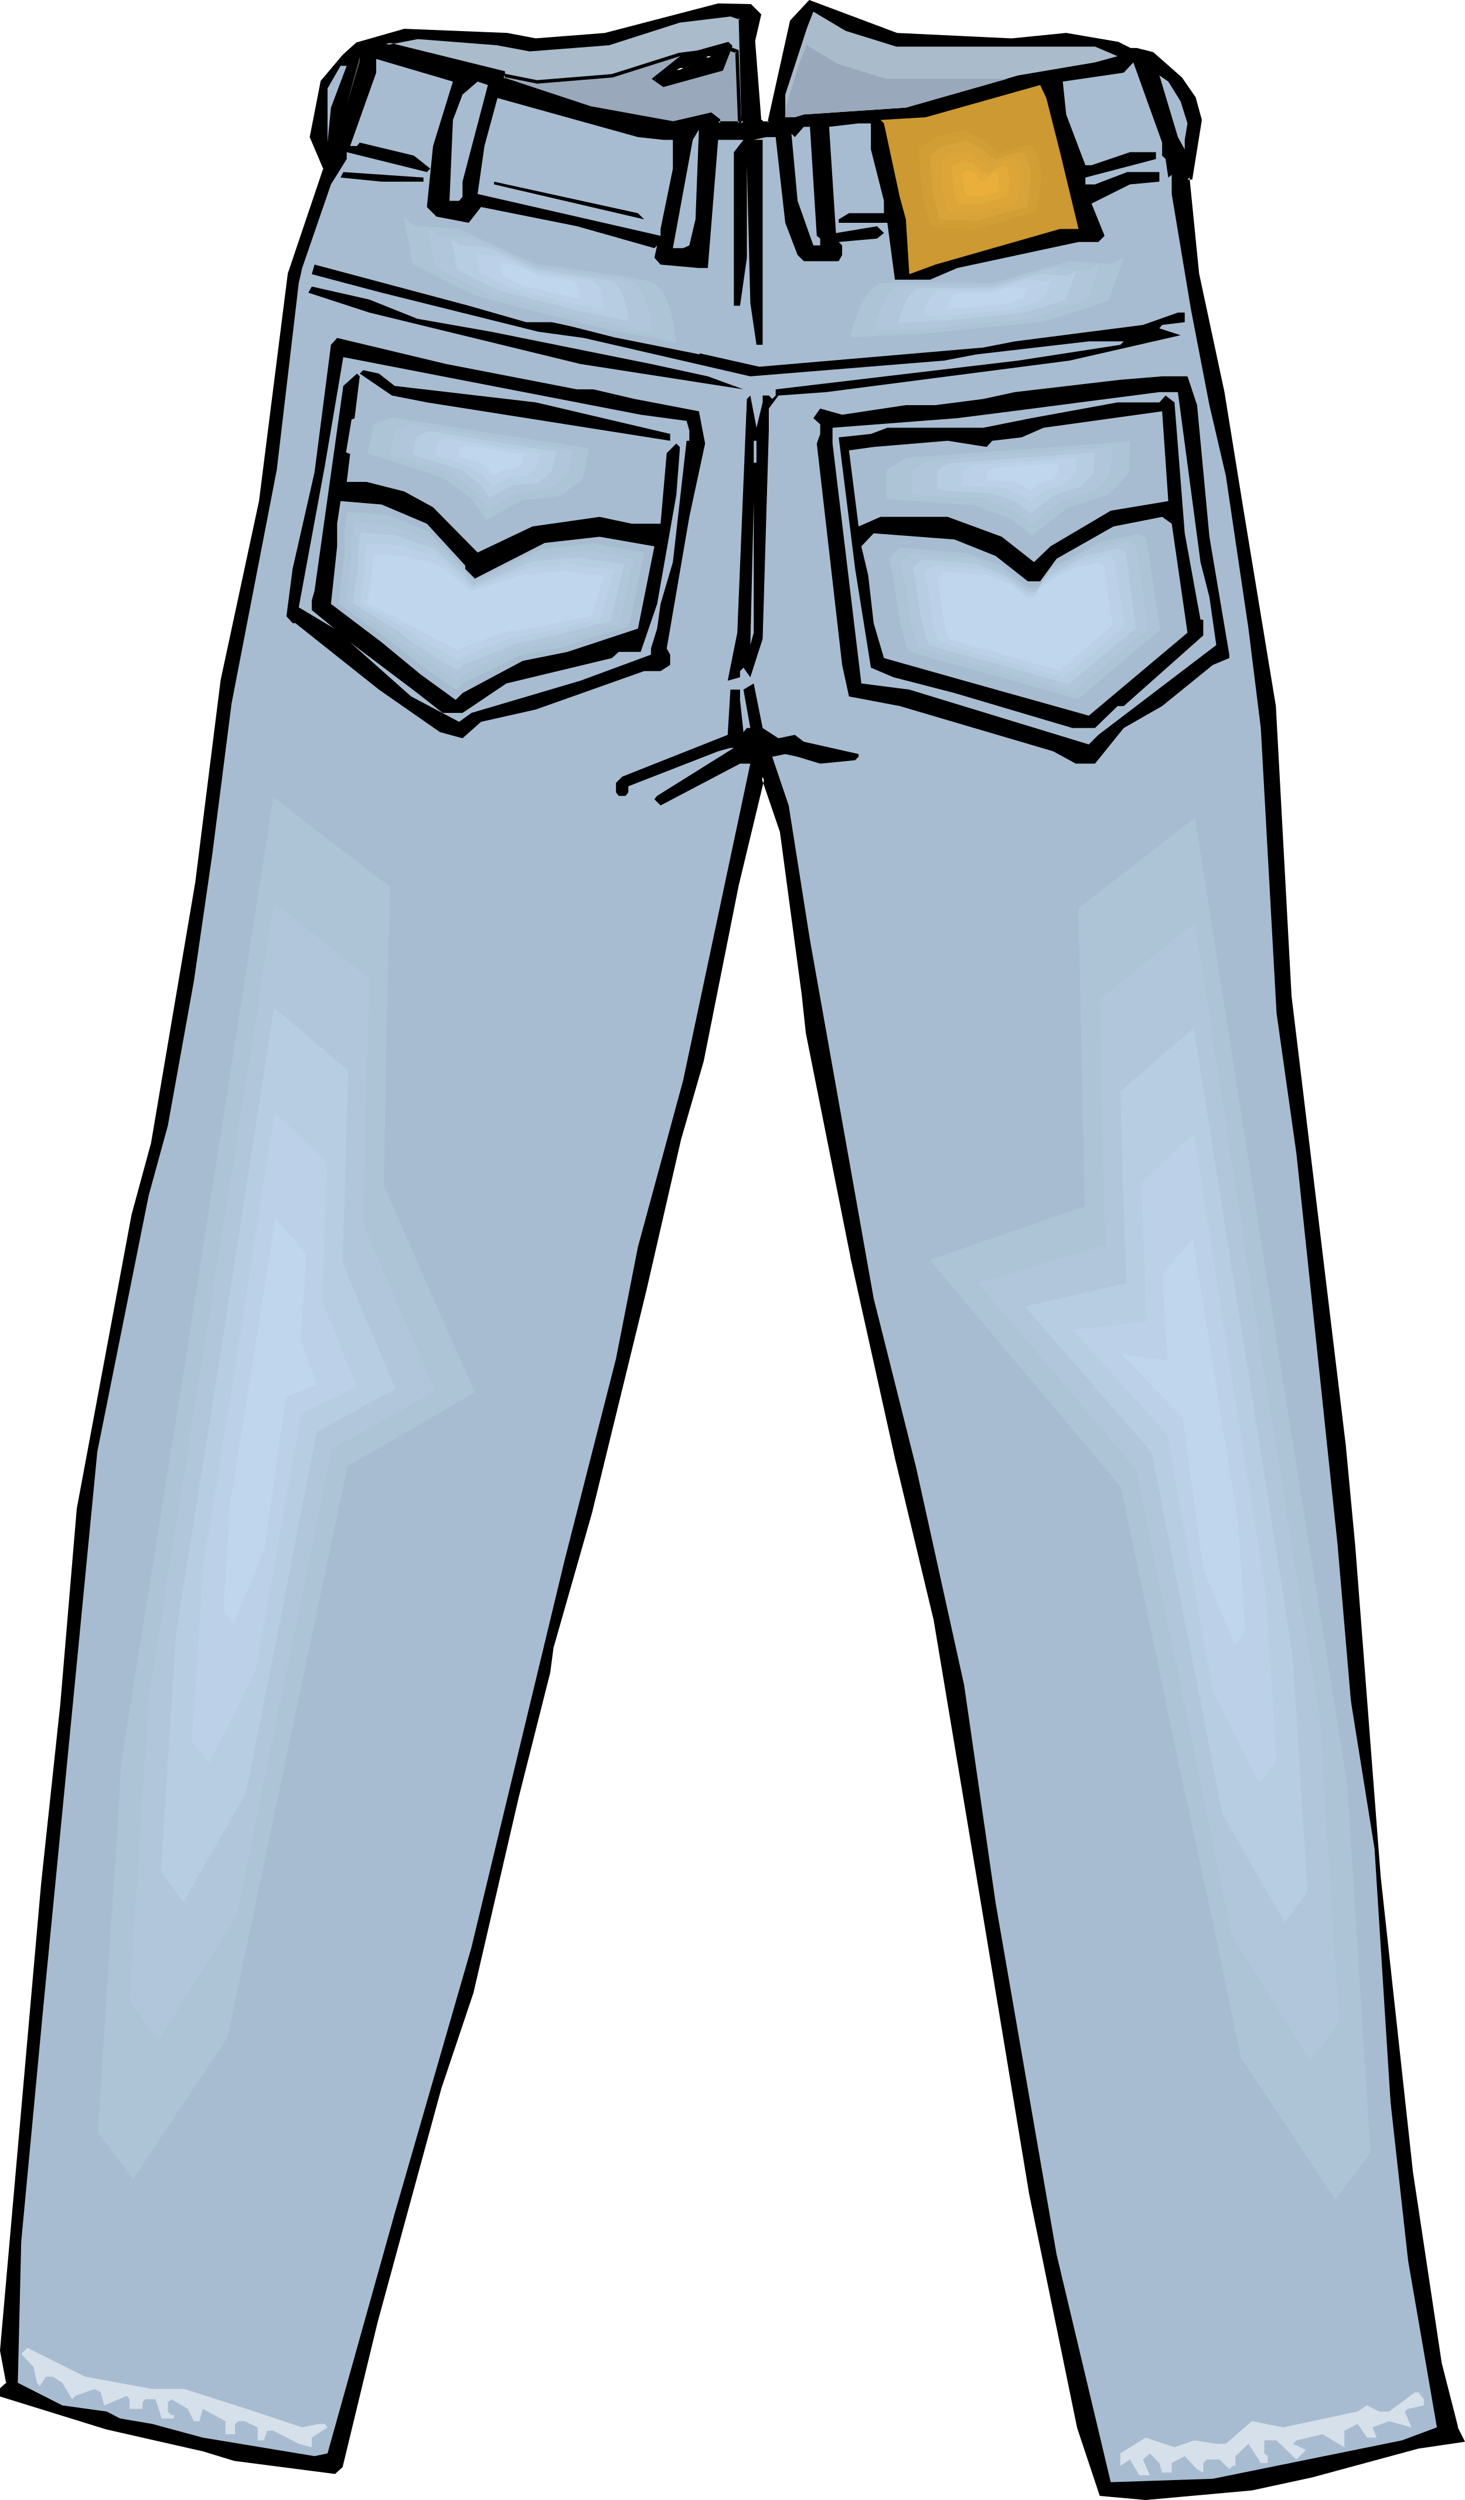 <?xml version="1.0" encoding="UTF-8" standalone="no"?>
<svg
   version="1.0"
   width="91.419mm"
   height="155.925mm"
   id="svg93"
   sodipodi:docname="Pants - Jeans 7.wmf"
   xmlns:inkscape="http://www.inkscape.org/namespaces/inkscape"
   xmlns:sodipodi="http://sodipodi.sourceforge.net/DTD/sodipodi-0.dtd"
   xmlns="http://www.w3.org/2000/svg"
   xmlns:svg="http://www.w3.org/2000/svg">
  <sodipodi:namedview
     id="namedview93"
     pagecolor="#ffffff"
     bordercolor="#000000"
     borderopacity="0.25"
     inkscape:showpageshadow="2"
     inkscape:pageopacity="0.0"
     inkscape:pagecheckerboard="0"
     inkscape:deskcolor="#d1d1d1"
     inkscape:document-units="mm" />
  <defs
     id="defs1">
    <pattern
       id="WMFhbasepattern"
       patternUnits="userSpaceOnUse"
       width="6"
       height="6"
       x="0"
       y="0" />
  </defs>
  <path
     style="fill:#000000;fill-opacity:1;fill-rule:evenodd;stroke:none"
     d="m 161.933,16.482 5.818,-3.232 h -1.454 l -6.788,3.232 z m 76.603,-6.948 12.929,-1.454 12.121,2.262 2.909,1.293 h 1.454 l 3.879,0.97 6.626,5.979 3.232,4.525 1.454,5.171 -2.263,13.574 h -0.808 l 2.263,22.784 6.141,27.794 4.363,27.955 7.596,46.053 3.879,68.676 12.767,105.519 2.263,24.239 5.98,77.725 7.596,69.323 6.788,45.084 3.717,15.19 1.616,3.07 -10.505,1.616 -25.049,6.625 -14.222,3.07 -25.049,2.262 -10.505,-0.808 -5.333,-15.836 -11.151,-54.941 -10.505,-63.505 -12.121,-72.393 -9.212,-37.812 -10.505,-47.346 -10.505,-52.84 -0.808,-9.049 -5.171,-38.459 -4.525,-12.766 -5.98,25.531 -8.404,41.529 -5.171,18.26 -8.404,36.035 -12.606,52.032 -9.212,31.672 -0.808,6.14 -7.434,29.248 -10.666,46.053 -7.434,22.623 -15.03,55.264 -8.404,33.773 -1.454,1.616 -23.433,-3.07 -7.596,-2.262 -22.625,-5.332 -24.888,-7.433 v -1.616 l 1.616,-1.454 -1.616,-7.595 9.858,-110.044 4.525,-42.337 3.717,-45.892 12.929,-69.484 4.525,-16.482 10.505,-61.889 5.98,-47.508 9.05,-42.337 6.949,-53.487 8.242,-24.885 -3.071,-7.433 2.424,-13.089 5.01,-5.979 3.232,-2.909 11.151,-3.07 24.08,0.808 6.949,1.454 16.484,-1.454 26.504,-6.787 h 7.596 l 2.101,2.101 -1.293,6.14 1.293,18.745 0.808,0.808 h 1.454 l 5.333,-24.077 4.363,-4.525 20.363,7.595 z"
     id="path1" />
  <path
     style="fill:#000000;fill-opacity:1;fill-rule:evenodd;stroke:none"
     d="m 161.933,16.805 7.272,-4.04 h -3.071 l -8.565,4.04 h 4.363 V 15.998 h -2.424 l 0.162,0.808 6.788,-3.232 h -0.162 1.454 l -0.162,-0.646 -5.98,3.07 h 0.323 z"
     id="path2" />
  <path
     style="fill:#000000;fill-opacity:1;fill-rule:evenodd;stroke:none"
     d="m 238.535,9.857 v 0 l 12.929,-1.293 v 0 l 12.121,2.101 h -0.162 l 2.909,1.454 h 1.616 v 0 l 3.879,0.808 h -0.323 l 6.788,5.979 h -0.162 l 3.232,4.363 h -0.162 l 1.454,5.171 v -0.162 l -2.263,13.574 0.485,-0.323 h -1.131 l 2.263,23.108 5.98,27.794 4.525,28.117 7.596,46.053 v -0.162 l 3.717,68.676 v 0 l 12.767,105.681 2.263,24.077 5.98,77.725 7.596,69.323 6.788,45.246 v 0 l 3.879,15.19 1.454,3.07 0.323,-0.485 -10.505,1.454 v 0 l -25.049,6.787 v 0 l -14.222,3.07 -24.888,2.262 h 0.162 l -10.666,-0.97 0.485,0.323 -5.333,-15.674 v 0 l -11.313,-55.103 -10.505,-63.344 -12.121,-72.393 v -0.162 l -9.05,-37.812 -10.505,-47.346 v 0 l -10.505,-52.679 -0.97,-9.049 -5.171,-38.62 -4.848,-14.058 -6.464,26.986 v 0 l -8.242,41.367 v 0 l -5.333,18.26 -8.242,36.035 -12.767,52.194 -9.05,31.51 v 0.162 l -0.808,5.979 v 0 l -7.434,29.41 -10.666,45.892 -7.596,22.623 -15.03,55.264 -8.242,33.934 0.162,-0.162 -1.616,1.454 0.323,-0.162 -23.433,-3.07 v 0 l -7.434,-2.262 -22.787,-5.171 -24.726,-7.595 0.323,0.485 v -1.616 l -0.162,0.323 1.778,-1.616 -1.616,-7.756 v 0 l 9.697,-110.044 4.525,-42.175 3.879,-46.053 12.929,-69.323 v 0 l 4.525,-16.482 v -0.162 l 10.505,-61.889 5.98,-47.508 9.05,-42.175 6.788,-53.648 v 0.162 L 77.088,39.751 73.856,32.157 v 0.162 l 2.424,-12.927 v 0.162 l 5.01,-6.14 v 0.162 l 3.232,-2.909 h -0.162 L 95.511,7.595 h -0.162 l 24.08,0.97 v 0 l 6.949,1.293 16.484,-1.293 h 0.162 l 26.504,-6.948 h -0.162 7.596 l -0.323,-0.162 2.101,2.262 V 3.393 l -1.454,6.14 1.454,18.906 0.97,0.97 h 1.939 l 5.495,-24.239 -0.162,0.162 4.363,-4.525 -0.485,0.162 20.524,7.595 27.15,1.293 V 9.049 l -27.15,-1.293 h 0.162 L 190.861,0 l -4.525,4.848 -5.333,24.077 0.323,-0.323 h -1.454 l 0.323,0.162 -0.808,-0.808 0.162,0.323 -1.454,-18.745 v 0.162 l 1.454,-6.302 -2.424,-2.424 -7.757,-0.162 -26.666,6.948 h 0.162 l -16.646,1.293 h 0.162 l -6.788,-1.293 h -0.162 L 95.35,6.787 84.037,10.019 l -3.232,2.909 v 0 l -5.172,6.14 -2.586,13.25 3.232,7.595 v -0.323 l -8.404,24.885 -6.788,53.648 -9.05,42.175 -5.98,47.669 -10.505,61.889 v -0.162 l -4.525,16.644 v 0 L 18.1,355.662 14.222,401.716 9.697,444.052 0,554.096 1.454,561.852 1.616,561.529 0,562.983 v 1.939 l 25.049,7.756 22.787,5.171 7.434,2.262 v 0 l 23.757,3.07 1.778,-1.616 8.242,-34.096 15.03,-55.103 7.596,-22.623 10.666,-46.053 7.434,-29.41 v 0 l 0.808,-6.14 v 0.162 l 9.05,-31.672 12.767,-52.194 8.242,-35.873 5.333,-18.421 v 0 l 8.242,-41.367 v 0 l 6.141,-25.531 h -0.808 l 4.363,12.766 v -0.162 l 5.171,38.62 0.97,9.049 10.505,52.679 v 0.162 l 10.505,47.346 9.05,37.812 v -0.162 l 12.121,72.554 10.505,63.344 11.313,55.103 v 0 l 5.333,15.998 10.828,0.97 25.049,-2.262 14.222,-3.07 v 0 l 25.049,-6.787 v 0 l 10.989,-1.616 -1.778,-3.555 0.162,0.162 -3.879,-15.19 v 0 l -6.788,-45.084 -7.596,-69.484 -5.98,-77.725 -2.263,-24.077 -12.767,-105.681 v 0.162 l -3.717,-68.676 v 0 l -7.596,-46.053 -4.525,-27.955 -5.98,-27.955 -2.263,-22.623 -0.485,0.485 h 1.131 l 2.263,-14.058 -1.454,-5.333 -3.232,-4.686 -6.788,-5.979 -3.879,-0.97 h -1.616 0.162 l -2.909,-1.454 -12.282,-2.101 -12.929,1.293 v 0 z"
     id="path3" />
  <path
     style="fill:#aabccc;fill-opacity:1;fill-rule:evenodd;stroke:none"
     d="m 211.385,10.988 h 46.867 l 5.333,2.262 -5.333,1.454 -18.1,3.07 -26.504,7.595 -24.08,1.616 -2.101,0.646 h -2.263 v -5.333 l 5.172,-15.836 1.454,-3.717 7.596,4.525 z"
     id="path4" />
  <path
     style="fill:#aabccc;fill-opacity:1;fill-rule:evenodd;stroke:none"
     d="m 161.933,16.482 5.818,-3.232 h -1.454 l -6.788,3.232 z m 13.414,12.604 h -5.98 v -0.808 l -1.616,-1.293 -9.05,2.101 -19.393,-3.717 -20.524,-6.787 v -1.454 l -27.797,-6.787 7.434,-1.454 18.908,1.454 7.596,1.293 18.747,-1.293 16.646,-5.333 11.959,-1.616 2.263,0.808 z"
     id="path5" />
  <path
     style="fill:#000000;fill-opacity:1;fill-rule:evenodd;stroke:none"
     d="m 161.933,16.805 7.272,-4.04 h -3.071 l -8.565,4.04 h 4.363 V 15.998 h -2.424 l 0.162,0.808 6.788,-3.232 h -0.162 1.454 l -0.162,-0.646 -5.98,3.07 h 0.323 z"
     id="path6" />
  <path
     style="fill:#000000;fill-opacity:1;fill-rule:evenodd;stroke:none"
     d="m 174.861,29.086 0.485,-0.485 h -5.98 l 0.485,0.485 v -0.97 l -2.101,-1.616 -9.05,2.101 h 0.162 l -19.555,-3.555 v 0 l -20.524,-6.787 0.323,0.323 V 16.805 L 90.986,9.857 V 10.665 L 98.582,9.211 h -0.162 l 18.747,1.454 7.757,1.454 18.747,-1.454 16.646,-5.333 v 0 l 12.121,-1.454 h -0.162 l 2.263,0.808 -0.323,-0.485 0.646,24.885 0.808,0.323 -0.808,-25.37 -2.424,-0.97 -12.282,1.454 -16.646,5.333 h 0.162 l -18.908,1.454 h 0.162 l -7.596,-1.454 -18.908,-1.454 -9.373,1.939 29.575,7.11 -0.323,-0.323 0.162,1.778 20.686,6.948 v 0 l 19.555,3.555 9.05,-2.101 -0.323,-0.162 1.778,1.454 -0.162,-0.323 v 1.131 h 6.626 z"
     id="path7" />
  <path
     style="fill:#99a8ba;fill-opacity:1;fill-rule:evenodd;stroke:none"
     d="m 161.933,16.482 5.818,-3.232 h -1.454 l -6.788,3.232 z m -43.15,1.293 0.646,0.162 7.272,1.293 17.777,-1.293 15.838,-5.171 11.474,-1.454 2.101,0.808 0.485,16.967 h -5.01 v -0.808 l -1.616,-1.293 -9.05,2.101 -19.393,-3.717 -20.524,-6.787 z"
     id="path8" />
  <path
     style="fill:#000000;fill-opacity:1;fill-rule:evenodd;stroke:none"
     d="m 161.933,16.805 7.272,-4.04 h -3.071 l -8.565,4.04 h 4.363 V 15.998 h -2.424 l 0.162,0.808 6.788,-3.232 h -0.162 1.454 l -0.162,-0.646 -5.98,3.07 h 0.323 z"
     id="path9" />
  <path
     style="fill:#000000;fill-opacity:1;fill-rule:evenodd;stroke:none"
     d="m 119.106,17.775 -0.485,0.485 h 0.808 l 7.272,1.454 17.777,-1.454 15.838,-5.009 v 0 l 11.636,-1.454 h -0.323 l 2.101,0.808 -0.323,-0.485 0.646,16.967 0.323,-0.485 h -5.01 l 0.485,0.485 v -0.97 l -2.101,-1.616 -9.05,2.101 h 0.162 l -19.555,-3.555 v 0 l -20.524,-6.787 0.323,0.323 v -0.808 l -0.646,-0.485 v 1.616 l 20.686,6.948 v 0 l 19.555,3.555 9.05,-2.101 -0.323,-0.162 1.778,1.454 -0.162,-0.323 v 1.131 h 5.818 l -0.646,-17.613 -2.263,-0.808 -11.797,1.454 -15.838,5.009 h 0.162 l -17.939,1.454 h 0.162 l -7.272,-1.454 -0.97,-0.162 z"
     id="path10" />
  <path
     style="fill:#000000;fill-opacity:1;fill-rule:evenodd;stroke:none"
     d="m 161.933,16.482 5.818,-3.232 h -1.454 l -6.788,3.232 z m 8.242,0 -13.737,3.555 -2.101,-1.454 6.788,-5.333 10.505,-2.909 0.646,0.646 z"
     id="path11" />
  <path
     style="fill:#000000;fill-opacity:1;fill-rule:evenodd;stroke:none"
     d="m 161.933,16.805 7.272,-4.04 h -3.071 l -8.565,4.04 h 4.363 V 15.998 h -2.424 l 0.162,0.808 6.788,-3.232 h -0.162 1.454 l -0.162,-0.646 -5.98,3.07 h 0.323 z"
     id="path12" />
  <path
     style="fill:#000000;fill-opacity:1;fill-rule:evenodd;stroke:none"
     d="m 169.851,16.159 0.162,-0.162 -13.575,3.717 h 0.323 l -2.263,-1.454 v 0.646 l 6.788,-5.333 h -0.162 l 10.666,-2.909 h -0.485 l 0.808,0.646 -0.162,-0.485 -2.101,5.333 0.646,0.485 2.263,-5.817 -0.97,-0.97 -10.989,3.07 -7.111,5.656 2.747,1.939 14.06,-3.878 z"
     id="path13" />
  <path
     style="fill:#4c4c4c;fill-opacity:1;fill-rule:evenodd;stroke:none"
     d="m 84.845,14.705 v -1.454 l -3.071,11.473 z"
     id="path14" />
  <path
     style="fill:#a8bcd1;fill-opacity:1;fill-rule:evenodd;stroke:none"
     d="m 102.137,34.419 -1.454,14.382 2.263,2.262 7.596,1.454 2.909,-3.717 22.625,4.525 18.262,5.171 0.646,-0.646 -0.646,2.909 1.454,1.616 9.05,0.808 h 2.101 l 2.424,-30.218 h 5.98 l -2.263,2.909 v 36.196 h 1.454 l 1.616,-11.311 V 38.943 l 0.808,32.48 1.454,9.857 h 1.454 V 32.965 h -2.101 l 2.909,-0.646 h 2.263 l 2.263,20.199 2.909,7.595 1.454,1.454 h 8.242 l 0.808,-1.454 V 57.85 l -0.808,-0.808 9.05,-0.808 1.616,-1.293 -1.616,-1.616 -9.697,1.616 -1.616,-25.047 6.949,-0.808 h 2.909 v 6.14 l 3.071,12.119 v 2.909 h -8.242 l -2.424,1.454 v 0.808 h 11.474 l 2.101,15.836 0.808,0.646 13.575,-5.817 28.605,-6.14 h 4.687 l 1.454,-1.454 -3.071,-7.595 9.05,-4.525 6.949,-0.646 V 40.559 h -7.596 l -7.596,2.909 h -2.263 v -1.616 l 16.646,-4.363 v -1.616 h -6.141 l -9.05,3.07 h -1.454 l -4.525,-11.958 -0.808,-7.756 14.383,-2.101 2.263,-2.424 6.788,18.906 v 3.07 l 0.808,0.808 0.646,4.363 0.808,-0.646 v 4.525 l 4.525,27.147 4.363,22.623 3.879,16.644 5.333,36.035 2.909,23.431 3.717,67.222 4.687,33.126 9.697,92.107 6.949,81.442 9.697,87.421 6.788,39.267 -8.242,3.07 -44.604,9.049 -24.08,0.808 -12.767,-53.648 -14.383,-82.896 -7.434,-51.386 -11.313,-51.224 -10.02,-39.913 -15.03,-84.512 -5.01,-31.672 -3.879,-11.473 3.071,-0.646 2.909,0.646 5.333,1.616 8.242,-0.808 0.808,-0.808 v -0.646 l -12.929,-2.909 -2.101,-1.616 -3.879,0.808 -3.717,-2.424 -2.101,-10.503 -2.424,1.454 1.616,9.049 h -0.808 l -0.808,0.97 -0.808,-7.595 v -2.424 h -2.263 l -0.646,10.665 -24.888,9.857 -1.454,1.454 v 2.262 l 0.646,0.808 h 1.616 l 0.646,-0.808 v -1.454 l 21.171,-8.241 2.909,-0.808 h 0.808 l -18.1,11.311 -0.646,0.808 1.454,1.454 18.747,-9.857 h 2.424 l -15.838,74.655 -10.666,39.267 -5.171,26.339 -12.121,47.508 -21.979,91.299 -18.1,62.697 -15.838,56.557 -3.071,0.646 -26.342,-4.363 -11.959,-3.232 -7.596,-1.293 -3.071,-1.616 -10.505,-1.454 -10.505,-5.333 0.808,-33.288 5.172,-54.941 8.242,-84.512 4.525,-46.7 12.121,-60.435 4.525,-16.482 6.141,-34.096 4.363,-30.056 4.525,-35.388 10.666,-55.103 5.172,-43.953 0.808,-3.555 6.788,-19.714 3.717,-5.979 v -1.616 l 18.908,4.686 0.808,-0.808 -3.879,-3.07 -12.767,-3.07 -0.646,0.808 h -1.616 l 6.141,-17.29 v -3.232 l 18.1,5.333 z"
     id="path15" />
  <path
     style="fill:#a8bcd1;fill-opacity:1;fill-rule:evenodd;stroke:none"
     d="m 78.057,25.37 -0.808,8.241 V 20.845 l 3.071,-5.333 h 1.454 z"
     id="path16" />
  <path
     style="fill:#a8bcd1;fill-opacity:1;fill-rule:evenodd;stroke:none"
     d="m 278.453,23.915 1.616,5.171 -0.646,3.878 v 2.262 l -1.616,-2.909 -4.363,-14.543 2.101,1.454 z"
     id="path17" />
  <path
     style="fill:#a8bcd1;fill-opacity:1;fill-rule:evenodd;stroke:none"
     d="m 109.086,42.822 v 3.555 l -0.808,0.97 h -2.263 l 0.808,-19.068 2.263,-5.979 3.555,-3.07 2.424,0.808 z"
     id="path18" />
  <path
     style="fill:#cc9932;fill-opacity:1;fill-rule:evenodd;stroke:none"
     d="m 250.01,35.873 4.363,18.098 h -4.363 l -29.413,8.403 -6.141,2.262 -0.808,-12.927 -1.454,-5.333 -3.717,-17.29 -0.808,-0.808 10.666,-0.646 26.989,-7.595 1.454,3.07 z"
     id="path19" />
  <path
     style="fill:#a8bcd1;fill-opacity:1;fill-rule:evenodd;stroke:none"
     d="m 156.438,32.965 h 2.263 v 6.787 l -2.909,14.22 v 1.616 l -43.15,-9.857 1.616,-11.311 3.071,-11.311 33.13,9.211 z"
     id="path20" />
  <path
     style="fill:#a8bcd1;fill-opacity:1;fill-rule:evenodd;stroke:none"
     d="m 192.638,55.587 0.808,0.646 v 1.616 h -1.616 l -3.717,-10.503 -1.454,-15.836 0.808,0.808 2.101,-2.424 h 1.454 z"
     id="path21" />
  <path
     style="fill:#a8bcd1;fill-opacity:1;fill-rule:evenodd;stroke:none"
     d="m 162.579,57.85 -1.454,0.646 h -2.424 l 4.687,-25.531 1.454,-2.424 -0.808,21.168 z"
     id="path22" />
  <path
     style="fill:#000000;fill-opacity:1;fill-rule:evenodd;stroke:none"
     d="m 99.875,42.822 h -9.858 l -9.697,-0.97 0.646,-1.293 18.908,1.293 z"
     id="path23" />
  <path
     style="fill:#000000;fill-opacity:1;fill-rule:evenodd;stroke:none"
     d="M 151.913,51.709 116.52,43.468 v -0.646 l 33.938,7.433 z"
     id="path24" />
  <path
     style="fill:#000000;fill-opacity:1;fill-rule:evenodd;stroke:none"
     d="m 124.116,75.948 h 5.98 l 32.483,6.787 16.484,3.717 52.846,-4.525 7.434,-1.454 30.221,-3.878 8.242,-2.909 h 1.616 v 2.262 l -5.333,0.646 -0.646,0.808 5.01,1.616 -26.181,5.979 -57.371,7.433 -11.313,0.808 -2.263,3.07 v 5.171 l -1.454,49.124 -2.909,9.049 -1.616,-2.262 -0.808,0.808 v 1.454 l -2.909,0.808 2.263,-11.311 2.263,-55.103 0.808,-0.808 1.454,7.595 1.454,-5.979 v -1.616 h 1.454 l 0.808,0.808 0.808,-0.808 v -1.454 l 57.21,-6.787 24.08,-3.717 0.808,-0.808 h -8.242 l -26.504,3.07 -7.596,1.454 -45.735,3.717 -39.271,-9.049 -10.666,-1.454 -37.009,-9.211 -16.484,-4.363 0.646,-2.262 36.362,9.695 z"
     id="path25" />
  <path
     style="fill:#000000;fill-opacity:1;fill-rule:evenodd;stroke:none"
     d="m 98.42,75.14 17.454,3.07 37.655,7.595 13.414,2.909 8.404,3.07 -38.463,-5.979 -49.776,-12.119 -14.383,-4.686 0.808,-1.454 13.575,3.07 z"
     id="path26" />
  <path
     style="fill:#000000;fill-opacity:1;fill-rule:evenodd;stroke:none"
     d="m 136.075,91.784 h 3.879 l 9.697,2.262 15.191,2.909 1.454,7.595 -3.717,17.29 -5.333,31.025 0.808,1.454 v 2.424 l -2.263,1.454 h -3.879 l -25.534,9.049 -12.929,2.909 -4.363,3.878 -5.333,-1.454 -14.383,-10.019 -19.716,-15.674 h -0.646 l -1.454,-1.616 1.454,-11.15 5.172,-22.784 3.879,-30.056 1.454,-1.616 25.696,6.14 z"
     id="path27" />
  <path
     style="fill:#a8bcd1;fill-opacity:1;fill-rule:evenodd;stroke:none"
     d="m 161.933,99.217 0.646,2.262 v 2.424 h -0.646 l -3.232,28.602 -2.909,9.857 -0.808,5.817 -1.454,4.686 v 1.454 l -16.646,6.14 -25.696,7.595 -2.909,2.101 -11.313,-5.979 -14.383,-12.766 15.838,11.958 5.98,4.686 h 4.687 l 10.343,-6.948 24.888,-5.979 1.616,-1.454 h 5.171 l 3.879,-11.311 4.525,-25.693 0.808,-10.503 v -0.808 l -0.808,-0.808 -2.263,2.262 -1.454,16.644 h -6.788 l -7.596,-1.616 -15.838,2.262 -12.929,6.14 -10.505,-10.665 -6.788,-3.717 -8.889,-2.262 h -4.687 l 3.071,-24.885 -0.646,-0.646 -3.232,2.909 -6.788,48.316 -0.646,2.262 v 2.262 l 5.333,4.363 -8.404,-5.009 6.141,-33.288 4.363,-25.693 70.138,13.574 z"
     id="path28" />
  <path
     style="fill:#000000;fill-opacity:1;fill-rule:evenodd;stroke:none"
     d="m 93.087,90.976 33.292,3.878 31.675,7.433 v 1.616 l -57.371,-9.049 -8.242,-1.616 -7.596,-5.171 0.808,-0.808 3.717,0.808 z"
     id="path29" />
  <path
     style="fill:#000000;fill-opacity:1;fill-rule:evenodd;stroke:none"
     d="m 282.332,95.5 2.909,31.025 4.687,27.794 v 0.808 l -3.879,1.616 -11.959,9.695 -9.05,5.171 -6.788,8.403 h -4.525 l -5.333,-2.909 -36.2,-10.665 -11.959,-2.262 -1.616,-7.433 -5.98,-52.194 0.808,-2.262 v -2.262 l -1.616,-1.454 1.616,-2.262 5.172,1.454 15.03,-2.262 h 6.949 l 11.313,-1.454 7.434,-1.616 24.888,-2.909 9.858,-0.808 h 5.98 z"
     id="path30" />
  <path
     style="fill:#a8bcd1;fill-opacity:1;fill-rule:evenodd;stroke:none"
     d="m 283.14,132.505 2.101,8.241 1.616,11.311 -27.797,21.168 -2.263,2.262 -42.342,-12.927 -11.313,-1.454 -6.788,-56.557 v -3.717 l 29.413,-2.262 12.767,-1.616 34.908,-4.525 h 4.363 z"
     id="path31" />
  <path
     style="fill:#000000;fill-opacity:1;fill-rule:evenodd;stroke:none"
     d="m 279.423,125.718 3.717,20.36 h 0.646 v 3.717 l -18.747,16.644 h -1.454 l -5.333,5.171 h -5.333 l -27.797,-8.241 -14.383,-3.717 -5.333,-2.262 -3.717,-23.269 -3.879,-31.025 7.596,-0.808 3.879,-1.454 h 22.625 l 11.313,-2.262 20.363,-3.717 h 9.858 l 1.454,-1.616 2.101,1.616 z"
     id="path32" />
  <path
     style="fill:#a8bcd1;fill-opacity:1;fill-rule:evenodd;stroke:none"
     d="m 261.969,120.385 -14.222,8.403 -3.879,3.717 -7.596,-5.979 -12.767,-4.686 h -15.838 l -5.171,2.262 -2.263,-17.937 5.818,-0.808 17.454,-1.454 9.212,1.454 1.293,-1.454 6.949,-0.808 5.171,-2.262 27.958,-3.878 1.454,21.168 z"
     id="path33" />
  <path
     style="fill:#a8bcd1;fill-opacity:1;fill-rule:evenodd;stroke:none"
     d="m 177.77,103.903 h 0.646 v 5.171 h -0.646 z"
     id="path34" />
  <path
     style="fill:#a8bcd1;fill-opacity:1;fill-rule:evenodd;stroke:none"
     d="m 100.683,123.456 9.05,9.857 v 0.808 l 2.263,2.262 16.484,-8.403 12.929,-1.454 12.929,2.262 -3.879,19.391 -16.646,5.494 -10.505,2.101 -14.222,7.595 -1.616,1.616 -8.242,-5.979 -9.212,-7.595 -11.959,-9.049 1.454,-13.574 v -5.333 l 0.808,-5.333 9.697,0.808 z"
     id="path35" />
  <path
     style="fill:#adc4d6;fill-opacity:1;fill-rule:evenodd;stroke:none"
     d="m 101.167,125.395 4.202,4.363 4.363,4.525 v 0.646 l 1.131,0.97 0.97,0.97 7.919,-3.717 7.757,-3.717 6.141,-0.646 6.141,-0.646 12.121,2.101 -3.555,17.452 -7.919,2.262 -7.757,2.585 -5.01,0.97 -2.586,0.485 -2.424,0.485 -6.788,3.393 -6.788,3.232 -0.808,0.808 -0.646,0.646 -3.879,-2.585 -3.879,-2.747 -4.363,-3.393 -4.363,-3.393 -5.656,-4.04 -5.656,-4.201 0.646,-5.979 0.808,-5.979 v -4.848 l 0.323,-2.262 0.323,-2.424 9.212,0.646 5.01,1.939 z"
     id="path36" />
  <path
     style="fill:#b2c6db;fill-opacity:1;fill-rule:evenodd;stroke:none"
     d="m 101.652,127.334 4.04,3.878 4.04,3.878 v 0.646 l 0.97,0.97 1.131,0.808 3.555,-1.616 3.717,-1.616 7.434,-3.232 5.818,-0.646 5.656,-0.646 11.474,1.778 -3.394,15.513 -7.434,2.101 -7.434,2.101 -9.373,1.778 -6.303,3.07 -6.464,2.909 -0.646,0.646 -0.646,0.646 -3.717,-2.424 -3.717,-2.424 -8.242,-5.979 -5.333,-3.555 -5.172,-3.717 0.485,-5.171 0.808,-5.494 v -4.201 l 0.323,-2.101 0.323,-2.101 4.363,0.323 4.202,0.323 4.848,1.778 z"
     id="path37" />
  <path
     style="fill:#b7cee2;fill-opacity:1;fill-rule:evenodd;stroke:none"
     d="m 102.299,129.273 3.717,3.393 3.879,3.393 v 0.485 l 1.778,1.616 6.949,-2.909 6.949,-2.909 5.333,-0.485 5.495,-0.485 5.333,0.808 5.495,0.808 -3.232,13.412 -6.949,1.778 -6.949,1.778 -8.889,1.778 -5.98,2.585 -5.98,2.424 -0.646,0.646 -0.646,0.485 -3.555,-1.939 -3.394,-2.101 -3.879,-2.585 -3.717,-2.747 -10.181,-6.302 0.646,-4.525 0.646,-4.686 v -3.717 l 0.646,-3.717 8.242,0.646 4.363,1.616 z"
     id="path38" />
  <path
     style="fill:#bcd1e8;fill-opacity:1;fill-rule:evenodd;stroke:none"
     d="m 102.784,131.05 3.555,3.07 3.555,2.909 v 0.323 l 0.808,0.646 0.808,0.808 6.464,-2.424 6.626,-2.585 10.181,-0.808 4.848,0.646 5.171,0.646 -3.071,11.473 -6.464,1.616 -6.626,1.454 -4.04,0.808 -4.04,0.646 -11.313,4.363 -0.646,0.485 -0.485,0.485 -3.394,-1.778 -3.232,-1.778 -3.555,-2.262 -3.555,-2.262 -4.687,-2.585 -4.687,-2.747 0.485,-3.878 0.646,-4.04 v -3.232 l 0.323,-1.454 0.323,-1.454 3.717,0.162 1.939,0.162 1.939,0.162 4.202,1.293 z"
     id="path39" />
  <path
     style="fill:#bfd6ed;fill-opacity:1;fill-rule:evenodd;stroke:none"
     d="m 103.268,133.151 6.626,4.848 v 0.323 l 1.616,0.97 11.959,-3.878 9.535,-0.808 9.373,1.131 -2.747,9.372 -12.121,2.585 -7.757,1.131 -10.505,3.717 -0.97,0.808 -6.141,-3.07 -6.626,-3.555 -8.889,-4.525 1.131,-6.464 v -2.585 l 0.646,-2.424 7.111,0.323 z"
     id="path40" />
  <path
     style="fill:#a8bcd1;fill-opacity:1;fill-rule:evenodd;stroke:none"
     d="m 176.962,152.057 0.808,-33.934 v 31.026 z"
     id="path41" />
  <path
     style="fill:#a8bcd1;fill-opacity:1;fill-rule:evenodd;stroke:none"
     d="m 280.069,149.149 -23.272,19.553 -29.413,-8.241 -18.908,-5.333 -2.424,-8.241 -1.293,-11.311 -1.616,-6.787 2.909,-3.07 19.07,1.454 9.697,3.878 7.596,5.979 h 2.909 l 3.879,-5.332 13.414,-7.595 11.474,-2.262 2.263,1.616 z"
     id="path42" />
  <path
     style="fill:#a8bcd1;fill-opacity:1;fill-rule:evenodd;stroke:none"
     d="m 276.352,148.825 -21.009,17.613 -26.504,-7.433 -17.131,-4.848 -2.101,-7.433 -1.454,-10.18 -1.293,-6.14 2.747,-2.747 17.131,1.293 8.727,3.393 6.949,5.494 h 2.586 l 3.555,-4.848 12.121,-6.787 10.181,-1.939 2.101,1.293 z"
     id="path43" />
  <path
     style="fill:#adc4d6;fill-opacity:1;fill-rule:evenodd;stroke:none"
     d="m 273.605,148.502 -9.697,8.08 -9.697,8.241 -12.282,-3.555 -12.282,-3.393 -7.757,-2.101 -7.757,-2.262 -0.97,-3.555 -0.97,-3.393 -0.646,-4.686 -0.646,-4.686 -1.131,-5.494 2.424,-2.585 15.676,1.293 4.04,1.454 4.202,1.454 6.141,5.171 h 2.586 l 1.454,-2.262 1.616,-2.262 11.313,-6.14 9.373,-1.939 0.97,0.646 0.808,0.646 1.616,10.665 z"
     id="path44" />
  <path
     style="fill:#b2c6db;fill-opacity:1;fill-rule:evenodd;stroke:none"
     d="m 270.696,148.179 -8.727,7.433 -8.889,7.433 -11.151,-3.07 -11.151,-3.232 -7.111,-2.101 -3.555,-0.97 -3.555,-0.97 -0.808,-3.07 -0.97,-3.07 -1.131,-8.564 -0.646,-2.585 -0.485,-2.747 1.131,-0.97 1.131,-1.131 14.383,1.131 3.717,1.293 3.555,1.454 5.818,4.525 h 2.263 l 1.454,-1.939 0.646,-1.131 0.646,-0.97 5.171,-2.747 5.171,-2.909 4.363,-0.808 4.363,-0.808 0.808,0.485 0.808,0.646 1.454,9.695 z"
     id="path45" />
  <path
     style="fill:#b7cee2;fill-opacity:1;fill-rule:evenodd;stroke:none"
     d="m 267.948,148.017 -15.999,13.25 -20.04,-5.656 -6.626,-1.778 -6.303,-1.778 -1.616,-5.656 -0.646,-3.878 -0.485,-3.878 -0.485,-2.424 -0.485,-2.262 1.131,-0.97 0.97,-0.97 6.464,0.323 6.626,0.646 6.464,2.585 2.586,1.939 2.747,2.101 h 1.939 l 0.646,-0.808 0.646,-0.97 1.293,-1.939 4.687,-2.424 4.687,-2.585 3.879,-0.808 3.879,-0.808 0.808,0.485 0.808,0.646 1.131,8.888 z"
     id="path46" />
  <path
     style="fill:#bcd1e8;fill-opacity:1;fill-rule:evenodd;stroke:none"
     d="m 265.201,147.694 -7.111,5.979 -7.111,5.979 -9.05,-2.424 -9.05,-2.585 -11.474,-3.393 -0.808,-2.424 -0.646,-2.585 -0.485,-3.393 -0.485,-3.555 -0.485,-2.101 -0.485,-2.101 0.97,-0.808 0.97,-0.97 2.909,0.323 2.909,0.162 5.656,0.485 6.141,2.262 4.525,3.717 h 1.939 l 0.97,-1.616 1.293,-1.616 4.202,-2.424 4.04,-2.262 6.949,-1.293 1.293,0.808 z"
     id="path47" />
  <path
     style="fill:#bfd6ed;fill-opacity:1;fill-rule:evenodd;stroke:none"
     d="m 262.454,147.371 -12.606,10.665 -15.999,-4.525 -10.181,-2.909 -1.131,-4.525 -0.808,-5.979 -0.808,-3.717 1.616,-1.616 10.181,0.808 5.333,1.939 4.04,3.393 h 1.616 l 2.101,-2.909 7.272,-4.04 6.141,-1.293 1.131,0.808 z"
     id="path48" />
  <path
     style="fill:#d6e0ea;fill-opacity:1;fill-rule:evenodd;stroke:none"
     d="m 35.877,563.145 h 7.596 l 16.646,5.333 11.151,3.717 3.879,-0.808 h 1.454 l 0.646,0.808 -3.717,2.424 v 2.262 l -3.071,-0.808 -5.98,-3.07 H 63.028 l -0.808,2.262 h -1.454 v -3.07 l -3.071,-1.454 h -1.454 l -0.808,0.646 v 2.424 h -2.263 v -3.07 l -5.333,-2.909 -0.808,2.909 h -1.293 l -1.454,-2.909 -3.879,-2.262 -0.808,0.646 v 2.262 l 0.808,0.808 h 0.646 v 0.808 h -2.909 l -1.454,-4.525 h -2.424 l -0.646,0.646 v 1.616 h -3.071 v -2.262 l -0.646,-0.808 -5.333,2.262 -0.808,-3.07 -1.454,-0.808 -4.525,1.616 -0.808,0.808 -2.263,-3.878 -2.263,-1.454 h -1.616 l -1.454,2.262 -0.646,-0.808 -0.808,-3.717 -2.909,-3.07 1.454,-1.454 13.575,6.787 z"
     id="path49" />
  <path
     style="fill:#d6e0ea;fill-opacity:1;fill-rule:evenodd;stroke:none"
     d="m 335.824,565.569 v 1.454 l -3.717,0.808 -0.808,0.646 1.616,3.717 -5.333,-1.454 -3.879,1.454 0.97,2.424 h -2.263 l -1.616,-2.424 -0.646,-0.808 -3.071,1.616 v 3.878 l -5.171,-3.07 -6.141,1.454 -0.808,0.808 3.071,1.454 -2.263,2.262 -4.687,-4.525 h -2.909 v 3.07 l 0.808,0.646 v 1.616 h -1.616 l -2.909,-4.525 -3.071,2.909 v 2.262 h -0.646 l -0.808,0.808 -2.263,-2.262 h -3.071 l -0.808,0.808 v 2.262 l -1.454,-0.808 -2.909,-3.07 -3.071,1.616 v 2.262 h -2.263 l -0.646,-2.262 -2.263,-2.262 -1.616,1.454 1.616,3.717 h -2.424 l -2.263,-3.717 -2.263,1.454 v -2.909 l 5.98,-3.717 6.788,2.262 4.687,-1.616 5.171,0.808 h 2.263 l 6.141,-5.332 7.434,1.454 9.858,-2.101 7.596,-1.616 2.263,-1.454 2.909,1.454 h 2.263 l 6.141,-4.525 h 0.808 z"
     id="path50" />
  <path
     style="fill:#a8bcd1;fill-opacity:1;fill-rule:evenodd;stroke:none"
     d="m 203.305,110.69 v 8.08 l 5.333,0.485 18.908,1.131 10.181,3.878 5.818,4.525 9.697,-7.595 11.636,-3.717 5.495,-5.817 0.323,-8.888 -62.058,4.686 z"
     id="path51" />
  <path
     style="fill:#adc4d6;fill-opacity:1;fill-rule:evenodd;stroke:none"
     d="m 209.123,110.852 v 6.787 l 4.687,0.323 15.999,1.131 8.565,3.232 2.586,1.939 2.424,1.939 4.202,-3.232 4.04,-3.232 9.858,-3.232 2.424,-2.424 1.131,-1.293 1.131,-1.293 0.323,-7.433 -52.685,3.878 -2.424,1.454 z"
     id="path52" />
  <path
     style="fill:#b2c6db;fill-opacity:1;fill-rule:evenodd;stroke:none"
     d="m 215.102,110.852 v 5.656 l 1.939,0.162 1.778,0.162 6.626,0.485 6.626,0.323 3.555,1.454 3.555,1.293 2.101,1.616 1.939,1.616 3.394,-2.747 3.394,-2.585 4.04,-1.293 4.202,-1.293 1.939,-2.101 1.778,-2.101 0.162,-3.07 0.162,-3.07 -21.656,1.616 -21.817,1.616 -1.778,1.293 z"
     id="path53" />
  <path
     style="fill:#b7cee2;fill-opacity:1;fill-rule:evenodd;stroke:none"
     d="m 221.082,111.013 v 4.363 l 1.293,0.162 1.454,0.162 5.333,0.323 5.172,0.323 2.747,0.97 2.747,1.131 1.616,1.293 1.616,1.293 2.747,-2.101 2.586,-2.101 3.232,-1.131 3.232,-0.97 1.454,-1.616 1.616,-1.616 0.162,-4.848 -17.131,1.293 -17.131,1.293 -1.454,0.808 z"
     id="path54" />
  <path
     style="fill:#bcd1e8;fill-opacity:1;fill-rule:evenodd;stroke:none"
     d="m 226.9,111.013 v 3.393 h 0.485 0.485 l 1.131,0.162 7.596,0.485 1.939,0.646 2.101,0.808 2.424,1.778 1.778,-1.454 1.939,-1.616 2.424,-0.646 2.424,-0.808 0.97,-1.131 1.131,-1.131 v -1.778 l 0.162,-1.778 -6.303,0.485 -6.141,0.323 -12.444,0.97 -1.131,0.808 z"
     id="path55" />
  <path
     style="fill:#bfd6ed;fill-opacity:1;fill-rule:evenodd;stroke:none"
     d="m 232.718,111.175 v 2.101 h 1.293 l 4.848,0.323 2.586,0.97 1.454,1.131 2.263,-1.778 2.909,-0.97 1.454,-1.616 0.162,-2.101 -15.676,1.131 z"
     id="path56" />
  <path
     style="fill:#a8bcd1;fill-opacity:1;fill-rule:evenodd;stroke:none"
     d="m 82.906,98.894 -1.293,7.756 4.525,1.616 16.161,5.171 7.919,5.817 4.202,5.817 9.858,-5.494 10.828,-1.131 5.818,-4.525 2.101,-8.564 -54.786,-8.564 z"
     id="path57" />
  <path
     style="fill:#adc4d6;fill-opacity:1;fill-rule:evenodd;stroke:none"
     d="m 88.077,100.186 -0.646,3.393 -0.646,3.232 3.879,1.293 6.949,2.262 6.788,2.262 1.778,1.131 1.616,1.293 3.394,2.424 1.778,2.585 1.778,2.424 4.202,-2.262 4.202,-2.424 4.687,-0.323 4.525,-0.646 2.424,-1.939 2.586,-1.939 1.616,-7.272 -23.11,-3.555 -23.272,-3.717 -2.263,0.808 z"
     id="path58" />
  <path
     style="fill:#b2c6db;fill-opacity:1;fill-rule:evenodd;stroke:none"
     d="m 93.087,101.641 -0.485,2.585 -0.485,2.747 3.232,1.131 5.656,1.778 5.656,1.778 2.747,2.101 2.747,2.101 1.616,1.939 1.454,2.101 3.394,-1.939 3.394,-1.778 3.879,-0.485 3.717,-0.485 4.04,-3.07 0.808,-3.07 0.646,-2.909 -38.14,-6.14 -1.939,0.808 z"
     id="path59" />
  <path
     style="fill:#b7cee2;fill-opacity:1;fill-rule:evenodd;stroke:none"
     d="m 98.259,102.934 -0.808,4.201 1.293,0.485 1.131,0.323 4.525,1.454 4.525,1.454 4.363,3.232 1.131,1.616 1.131,1.616 2.747,-1.616 2.586,-1.293 3.071,-0.323 2.909,-0.323 1.616,-1.293 1.616,-1.454 1.131,-4.525 -15.03,-2.424 -15.03,-2.424 z"
     id="path60" />
  <path
     style="fill:#bcd1e8;fill-opacity:1;fill-rule:evenodd;stroke:none"
     d="m 103.43,104.226 -0.162,0.808 -0.162,0.646 -0.323,1.778 1.778,0.485 3.232,0.97 3.232,1.131 3.232,2.262 1.778,2.424 3.879,-2.262 4.202,-0.323 1.293,-0.97 1.131,-0.97 0.485,-1.616 0.323,-1.778 -10.989,-1.616 -10.989,-1.939 -0.485,0.323 -0.485,0.162 z"
     id="path61" />
  <path
     style="fill:#bfd6ed;fill-opacity:1;fill-rule:evenodd;stroke:none"
     d="m 108.44,105.519 -0.323,1.939 1.131,0.485 4.04,1.131 1.939,1.616 1.131,1.454 2.424,-1.454 2.747,-0.162 1.454,-1.293 0.485,-2.101 -13.575,-2.101 z"
     id="path62" />
  <path
     style="fill:#cc9932;fill-opacity:1;fill-rule:evenodd;stroke:none"
     d="m 226.738,28.117 -8.404,2.585 -4.202,2.909 0.97,12.119 2.424,9.695 12.121,0.485 17.131,-4.686 v -0.162 l 0.162,-0.162 v -0.485 l 0.162,-0.646 0.162,-0.646 v -0.808 l 0.323,-1.778 0.323,-1.939 0.162,-1.939 v -0.808 l 0.162,-0.808 v -0.646 l -0.162,-0.485 -0.162,-1.131 -0.162,-1.131 -0.323,-1.293 -0.323,-1.131 -0.646,-1.131 -0.485,-0.808 -0.485,-0.162 -0.323,-0.323 h -0.323 -0.485 l -1.131,0.162 -1.131,0.162 -2.747,0.646 -1.131,0.162 -0.97,0.162 -0.323,0.162 -0.323,0.162 h -0.162 v 0 l -3.555,-3.393 z"
     id="path63" />
  <path
     style="fill:#d19e35;fill-opacity:1;fill-rule:evenodd;stroke:none"
     d="m 227.384,30.702 -3.555,0.808 -3.555,0.97 -3.555,2.424 0.323,5.333 0.323,5.171 1.131,4.04 1.131,4.04 5.171,0.323 5.01,0.162 7.434,-1.939 3.717,-1.131 3.555,-0.97 v 0 -0.323 l 0.162,-0.323 v -0.485 l 0.323,-1.293 0.162,-1.454 0.323,-3.232 0.162,-1.454 v -0.485 l -0.162,-0.485 -0.162,-0.97 -0.162,-0.97 -0.162,-0.97 -0.323,-1.131 -0.485,-0.808 -0.485,-0.808 -0.323,-0.162 -0.323,-0.162 -0.323,-0.162 h -0.323 l -0.97,0.162 -1.131,0.323 -2.101,0.646 -1.131,0.162 -0.808,0.323 -0.162,0.162 h -0.323 -0.162 v 0 l -3.232,-2.747 z"
     id="path64" />
  <path
     style="fill:#d8a338;fill-opacity:1;fill-rule:evenodd;stroke:none"
     d="m 228.192,33.126 -5.98,1.293 -2.909,2.101 0.323,4.201 0.323,4.201 0.808,3.393 0.808,3.393 4.363,0.162 4.202,0.162 5.98,-1.616 6.141,-1.616 v 0 -0.323 -0.323 l 0.162,-0.323 0.162,-0.97 0.162,-1.293 0.323,-2.747 v -1.131 -0.808 -0.808 l -0.162,-0.808 -0.646,-1.616 -0.323,-0.808 -0.323,-0.485 -0.646,-0.323 -0.162,-0.162 h -0.323 l -0.808,0.162 -0.808,0.162 -1.939,0.646 -0.808,0.323 -0.646,0.323 -0.485,0.162 h -0.162 v 0 l -1.454,-0.97 -1.293,-1.131 -1.939,-1.131 z"
     id="path65" />
  <path
     style="fill:#dda538;fill-opacity:1;fill-rule:evenodd;stroke:none"
     d="m 228.839,35.712 -2.424,0.323 -2.263,0.323 -2.263,1.616 0.485,6.625 0.646,2.747 0.646,2.585 6.788,0.162 4.687,-1.131 4.687,-1.293 v 0 l 0.162,-0.323 v -0.485 l 0.162,-0.808 0.162,-0.97 0.323,-2.101 v -0.808 -0.808 l -0.162,-0.485 -0.162,-0.646 -0.323,-1.454 -0.323,-0.485 -0.323,-0.485 -0.323,-0.323 h -0.646 l -0.485,0.162 -0.808,0.162 -1.454,0.646 -0.646,0.323 -0.485,0.323 -0.485,0.162 v 0.162 l -2.424,-1.454 -1.454,-1.131 z"
     id="path66" />
  <path
     style="fill:#e2aa38;fill-opacity:1;fill-rule:evenodd;stroke:none"
     d="m 229.485,38.297 h -3.394 l -0.808,0.485 -0.808,0.646 0.162,2.424 0.162,2.424 0.485,1.939 0.485,1.939 h 2.424 1.293 l 1.293,0.162 6.788,-1.939 v -0.162 l 0.162,-0.485 v -0.485 l 0.162,-0.646 0.162,-1.616 v -0.646 -0.485 l -0.162,-0.808 -0.323,-0.97 -0.162,-0.485 -0.162,-0.323 -0.323,-0.162 -0.323,-0.162 -0.485,0.162 -0.485,0.323 -1.131,0.646 -0.485,0.323 -0.485,0.323 -0.162,0.162 -0.162,0.162 -1.939,-0.808 z"
     id="path67" />
  <path
     style="fill:#eaaf3a;fill-opacity:1;fill-rule:evenodd;stroke:none"
     d="m 230.132,40.721 -1.939,-0.646 -1.131,0.646 0.162,3.07 0.646,2.424 3.071,0.162 4.363,-1.131 v 0 -0.323 l 0.162,-0.808 v -0.97 -0.808 -0.485 l -0.162,-0.646 -0.323,-0.485 h -0.162 l -0.162,-0.162 -0.323,0.162 -0.323,0.162 -0.808,0.808 -0.485,0.646 -0.323,0.162 v 0.162 l -1.616,-0.162 z"
     id="path68" />
  <path
     style="fill:#a8bcd1;fill-opacity:1;fill-rule:evenodd;stroke:none"
     d="M 64.482,163.045 40.079,318.981 22.14,430.964 15.676,533.412 25.534,546.34 51.392,509.012 85.491,349.845 121.207,328.676 95.188,270.342 96.966,187.446 Z"
     id="path69" />
  <path
     style="fill:#adc4d6;fill-opacity:1;fill-rule:evenodd;stroke:none"
     d="m 64.482,187.93 -10.343,66.252 -5.172,33.126 -5.172,33.126 -7.596,47.508 -7.596,47.669 -1.293,21.815 -1.454,21.653 -2.747,43.63 4.202,5.494 4.04,5.494 L 42.503,496.893 53.654,480.249 81.936,345.643 111.995,328.192 101.167,303.791 90.501,279.391 91.148,244.326 91.956,209.099 Z"
     id="path70" />
  <path
     style="fill:#b2c6db;fill-opacity:1;fill-rule:evenodd;stroke:none"
     d="m 64.644,212.654 -8.565,54.618 -8.565,54.456 -12.444,78.533 -4.525,71.585 3.394,4.525 3.394,4.686 9.212,-14.866 9.373,-14.705 11.151,-54.941 11.151,-54.941 12.282,-6.948 12.121,-6.787 -8.565,-19.714 -8.404,-19.553 0.646,-28.925 0.808,-28.925 z"
     id="path71" />
  <path
     style="fill:#b7cee2;fill-opacity:1;fill-rule:evenodd;stroke:none"
     d="m 64.644,237.539 -13.252,85.643 -9.858,61.728 -3.555,56.234 2.586,3.555 2.747,3.555 14.706,-25.693 8.404,-42.498 8.242,-42.498 18.585,-10.18 -6.303,-14.866 -6.141,-14.866 1.293,-45.246 -8.727,-7.433 z"
     id="path72" />
  <path
     style="fill:#bcd1e8;fill-opacity:1;fill-rule:evenodd;stroke:none"
     d="m 64.805,262.262 -4.848,31.187 -4.848,31.187 -3.555,22.461 -3.717,22.3 -1.131,20.522 -1.454,20.522 4.04,5.171 5.495,-10.827 5.495,-10.988 5.333,-30.218 5.333,-30.218 6.464,-3.232 3.394,-1.616 3.232,-1.616 -8.08,-20.199 1.131,-32.641 z"
     id="path73" />
  <path
     style="fill:#bfd6ed;fill-opacity:1;fill-rule:evenodd;stroke:none"
     d="m 64.967,287.147 -6.141,38.943 -4.525,27.955 -1.616,25.693 2.424,3.07 7.272,-17.775 5.01,-35.712 7.272,-2.909 -3.717,-10.503 1.293,-20.199 z"
     id="path74" />
  <path
     style="fill:#a8bcd1;fill-opacity:1;fill-rule:evenodd;stroke:none"
     d="m 282.008,168.055 24.241,155.774 17.939,111.983 6.464,102.449 -9.858,12.927 -25.858,-37.328 -34.1,-159.167 -52.846,-63.182 42.988,-16.321 -1.616,-82.735 z"
     id="path75" />
  <path
     style="fill:#adc4d6;fill-opacity:1;fill-rule:evenodd;stroke:none"
     d="m 281.847,192.778 10.343,66.252 10.343,66.252 15.191,95.177 2.747,43.468 2.747,43.468 -4.202,5.656 -4.04,5.494 -11.151,-16.805 -11.151,-16.644 -6.949,-33.611 -7.272,-33.611 -14.06,-67.383 -45.089,-53.487 36.524,-12.604 -1.454,-70.292 13.737,-10.665 z"
     id="path76" />
  <path
     style="fill:#b2c6db;fill-opacity:1;fill-rule:evenodd;stroke:none"
     d="m 281.847,217.502 8.404,54.618 8.404,54.618 6.303,39.105 6.303,39.267 4.525,71.585 -3.394,4.686 -3.394,4.363 -4.525,-7.272 -4.687,-7.433 -9.212,-14.705 -22.625,-109.882 -9.212,-10.988 -9.373,-10.988 -18.747,-21.976 15.03,-4.525 15.03,-4.525 -0.646,-28.925 -0.646,-28.925 11.151,-9.049 z"
     id="path77" />
  <path
     style="fill:#b7cee2;fill-opacity:1;fill-rule:evenodd;stroke:none"
     d="m 281.524,242.387 6.788,42.822 6.788,42.822 4.848,30.864 4.848,30.864 1.778,28.117 1.778,28.117 -5.333,7.11 -7.434,-12.766 -7.272,-12.766 -16.646,-85.159 -14.868,-17.129 -15.03,-17.29 11.959,-2.747 11.959,-2.747 -0.808,-22.623 -0.646,-22.623 z"
     id="path78" />
  <path
     style="fill:#bcd1e8;fill-opacity:1;fill-rule:evenodd;stroke:none"
     d="m 281.524,267.272 4.848,31.025 4.848,31.187 3.555,22.461 3.555,22.3 1.454,20.522 1.131,20.522 -3.879,5.171 -10.989,-21.815 -10.666,-60.435 -11.151,-12.281 -11.151,-12.443 17.292,-1.939 -0.485,-16.321 -0.646,-16.321 6.141,-5.817 3.071,-2.909 z"
     id="path79" />
  <path
     style="fill:#bfd6ed;fill-opacity:1;fill-rule:evenodd;stroke:none"
     d="m 281.362,291.995 6.141,38.943 4.525,27.955 1.616,25.531 -2.424,3.393 -7.434,-17.937 -4.848,-35.712 -14.545,-15.028 10.989,1.616 -1.293,-20.36 z"
     id="path80" />
  <path
     style="fill:#a8bcd1;fill-opacity:1;fill-rule:evenodd;stroke:none"
     d="m 92.764,51.063 -3.232,-2.424 2.424,12.927 17.939,9.049 34.908,8.888 20.201,4.04 v -0.162 -0.485 -0.808 l -0.162,-0.97 -0.162,-1.293 -0.162,-1.293 -0.323,-1.454 -0.323,-1.454 -0.485,-1.616 -0.485,-1.454 -0.646,-1.454 -0.646,-1.293 -0.808,-1.131 -0.808,-0.97 -1.131,-0.808 -0.485,-0.323 -0.646,-0.162 -0.646,-0.162 -0.808,-0.162 -0.808,-0.162 -0.97,-0.162 -2.101,-0.323 -2.263,-0.485 -2.586,-0.323 -2.586,-0.485 -5.495,-0.808 -2.586,-0.323 -2.424,-0.323 -2.263,-0.323 -2.101,-0.323 -0.808,-0.162 h -0.808 l -0.646,-0.162 h -0.646 l -0.323,-0.162 h -0.485 -0.162 v 0 l -21.171,-9.695 z"
     id="path81" />
  <path
     style="fill:#adc4d6;fill-opacity:1;fill-rule:evenodd;stroke:none"
     d="m 97.935,53.325 -1.293,-0.97 -1.454,-1.131 1.131,5.494 0.97,5.494 7.596,3.878 7.596,3.717 14.868,3.878 14.868,3.717 17.292,3.393 v -0.162 l -0.162,-0.323 v -0.646 l -0.162,-0.808 -0.162,-0.97 -0.162,-1.293 -0.485,-2.424 -0.808,-2.585 -0.485,-1.293 -0.485,-0.97 -0.808,-1.131 -0.646,-0.808 -0.97,-0.646 -0.97,-0.323 -0.485,-0.162 -0.646,-0.162 -1.616,-0.323 -1.778,-0.323 -1.939,-0.323 -2.263,-0.323 -2.101,-0.323 -4.687,-0.646 -2.263,-0.323 -2.101,-0.323 -1.778,-0.323 -1.778,-0.162 -1.454,-0.162 -0.485,-0.162 h -0.646 -0.323 -0.323 l -0.162,-0.162 v 0 l -4.525,-1.939 -4.525,-2.101 -9.05,-4.201 -5.172,-0.323 z"
     id="path82" />
  <path
     style="fill:#b2c6db;fill-opacity:1;fill-rule:evenodd;stroke:none"
     d="m 103.107,55.587 -0.97,-0.97 -1.293,-0.808 0.97,4.525 0.808,4.525 12.444,6.302 12.282,3.07 12.282,3.232 7.111,1.454 6.949,1.454 v -0.162 -0.323 -0.485 l -0.162,-0.808 v -0.808 l -0.162,-0.97 -0.485,-2.101 -0.646,-2.101 -0.323,-0.97 -0.485,-0.97 -0.646,-0.808 -0.646,-0.646 -0.646,-0.646 -0.808,-0.162 -0.97,-0.323 -1.293,-0.162 -1.454,-0.323 -1.616,-0.323 -3.717,-0.485 -3.717,-0.646 -1.939,-0.162 -1.616,-0.323 -1.616,-0.162 -1.454,-0.162 -1.131,-0.162 -0.97,-0.162 -0.485,-0.162 h -0.162 l -7.434,-3.393 -3.717,-1.616 -3.717,-1.778 z"
     id="path83" />
  <path
     style="fill:#b7cee2;fill-opacity:1;fill-rule:evenodd;stroke:none"
     d="m 108.278,57.85 -0.485,-0.323 -0.323,-0.323 -0.97,-0.808 0.808,3.717 0.485,3.393 5.01,2.585 5.01,2.424 19.07,4.848 11.313,2.262 v -0.323 l -0.162,-0.485 v -0.485 l -0.162,-1.454 -0.485,-1.616 -0.485,-1.616 -0.646,-1.454 -0.485,-0.646 -0.485,-0.646 -0.646,-0.323 -0.646,-0.323 -0.646,-0.162 -0.97,-0.162 -1.293,-0.162 -1.293,-0.323 -2.747,-0.323 -3.071,-0.485 -2.747,-0.485 -1.293,-0.162 -1.131,-0.162 -0.808,-0.162 h -0.808 l -0.323,-0.162 h -0.162 l -5.818,-2.585 -5.818,-2.585 -3.394,-0.323 z"
     id="path84" />
  <path
     style="fill:#bcd1e8;fill-opacity:1;fill-rule:evenodd;stroke:none"
     d="m 113.611,60.112 -0.646,-0.485 -0.808,-0.646 1.131,5.333 7.111,3.555 6.949,1.778 6.949,1.778 8.08,1.616 v -0.323 -0.162 -0.485 l -0.162,-0.97 -0.323,-1.293 -0.323,-1.131 -0.485,-1.131 -0.485,-0.485 -0.323,-0.323 -0.323,-0.323 -0.485,-0.162 -0.646,-0.162 -0.646,-0.162 -0.808,-0.162 -0.97,-0.162 -4.202,-0.646 -2.101,-0.162 -0.808,-0.162 -0.808,-0.162 -0.646,-0.162 h -0.485 -0.323 -0.162 l -4.202,-1.939 -4.363,-1.939 z"
     id="path85" />
  <path
     style="fill:#bfd6ed;fill-opacity:1;fill-rule:evenodd;stroke:none"
     d="m 118.783,62.213 -0.808,-0.485 0.485,3.232 4.525,2.262 8.727,2.101 5.01,1.131 v -0.162 -0.485 l -0.162,-0.646 -0.162,-0.808 -0.162,-0.646 -0.323,-0.646 -0.485,-0.646 -0.485,-0.162 -0.323,-0.162 -0.485,-0.162 -1.131,-0.162 -2.586,-0.323 -1.293,-0.162 -1.131,-0.162 -0.323,-0.162 h -0.323 -0.323 v 0 l -5.333,-2.424 z"
     id="path86" />
  <path
     style="fill:#a8bcd1;fill-opacity:1;fill-rule:evenodd;stroke:none"
     d="m 267.302,60.92 3.394,-1.939 -4.04,11.958 -18.1,5.817 -34.1,3.393 -19.716,0.97 v 0 l 0.162,-0.162 v -0.485 l 0.162,-0.646 0.323,-0.97 0.323,-0.97 0.485,-1.293 0.323,-1.293 0.646,-1.293 0.646,-1.454 0.646,-1.293 0.808,-1.293 0.808,-1.131 0.97,-0.97 0.97,-0.808 0.97,-0.646 1.131,-0.162 0.646,-0.162 h 0.808 l 1.778,-0.162 h 1.939 2.263 2.424 2.586 5.171 2.586 2.263 2.263 l 1.778,0.162 h 2.263 0.646 0.97 l 21.171,-6.14 z"
     id="path87" />
  <path
     style="fill:#adc4d6;fill-opacity:1;fill-rule:evenodd;stroke:none"
     d="m 262.13,62.213 1.454,-0.646 1.454,-0.808 -3.555,10.019 -7.596,2.585 -7.596,2.424 -7.272,0.808 -7.272,0.646 -14.545,1.454 -16.646,0.808 v -0.162 -0.485 l 0.323,-0.485 0.162,-0.808 0.162,-0.97 0.485,-0.97 0.808,-2.262 0.97,-2.424 0.646,-0.97 0.808,-0.97 0.808,-0.808 0.808,-0.808 0.808,-0.323 0.97,-0.323 h 1.293 l 1.454,-0.162 h 1.778 1.778 2.101 2.263 4.363 2.101 2.101 1.778 l 1.616,0.162 h 1.454 0.485 1.454 l 8.889,-2.585 9.05,-2.585 5.01,0.323 z"
     id="path88" />
  <path
     style="fill:#b2c6db;fill-opacity:1;fill-rule:evenodd;stroke:none"
     d="m 256.959,63.667 2.424,-1.293 -1.454,4.201 -1.454,4.04 -6.303,2.101 -6.303,2.101 -23.918,2.424 -6.788,0.323 -6.949,0.323 v -0.162 l 0.162,-0.323 v -0.485 l 0.162,-0.646 0.162,-0.808 0.323,-0.808 0.808,-1.939 0.808,-1.778 0.485,-0.97 0.646,-0.808 0.646,-0.646 0.646,-0.646 0.808,-0.323 0.808,-0.162 0.97,-0.162 h 1.293 1.454 11.959 1.616 2.424 0.808 0.808 l 14.868,-4.201 4.04,0.323 z"
     id="path89" />
  <path
     style="fill:#b7cee2;fill-opacity:1;fill-rule:evenodd;stroke:none"
     d="m 251.787,64.96 0.97,-0.485 0.97,-0.323 -0.646,1.454 -0.485,1.778 -1.293,3.232 -4.848,1.616 -5.01,1.454 -9.373,0.97 -9.373,0.97 -10.828,0.485 v 0 l 0.162,-0.323 v -0.323 l 0.162,-0.485 0.162,-0.646 0.323,-0.646 0.485,-1.454 0.646,-1.616 0.97,-1.293 0.485,-0.485 0.485,-0.485 0.646,-0.323 h 0.485 l 0.808,-0.162 h 0.97 1.131 1.293 10.505 0.97 1.131 l 5.818,-1.616 5.818,-1.778 3.232,0.323 z"
     id="path90" />
  <path
     style="fill:#bcd1e8;fill-opacity:1;fill-rule:evenodd;stroke:none"
     d="m 246.454,66.414 0.808,-0.323 0.646,-0.485 -0.808,2.424 -0.808,2.424 -7.272,2.424 -6.788,0.646 -6.788,0.646 -3.879,0.162 -3.879,0.162 v 0 -0.162 -0.323 l 0.162,-0.323 0.323,-0.97 0.323,-0.97 0.485,-1.131 0.646,-0.97 0.323,-0.485 0.485,-0.323 0.485,-0.162 0.485,-0.162 h 0.485 1.454 l 0.97,-0.162 h 1.939 l 2.101,0.162 h 3.555 0.646 0.97 l 8.565,-2.585 z"
     id="path91" />
  <path
     style="fill:#bfd6ed;fill-opacity:1;fill-rule:evenodd;stroke:none"
     d="m 241.444,67.868 0.808,-0.485 -0.97,2.909 -4.525,1.454 -8.565,0.808 -4.848,0.323 v -0.162 l 0.162,-0.485 0.162,-0.485 0.162,-0.646 0.323,-0.646 0.485,-0.646 0.485,-0.485 0.485,-0.162 h 0.323 l 0.485,-0.162 h 4.848 l 0.97,0.162 h 0.97 l 5.333,-1.616 z"
     id="path92" />
  <path
     style="fill:#99a8ba;fill-opacity:1;fill-rule:evenodd;stroke:none"
     d="m 208.961,18.583 h 28.605 l -23.918,6.787 -24.08,1.616 -2.101,0.646 h -2.263 v -1.939 l 3.555,-11.473 1.454,-3.555 7.272,4.363 z"
     id="path93" />
</svg>

